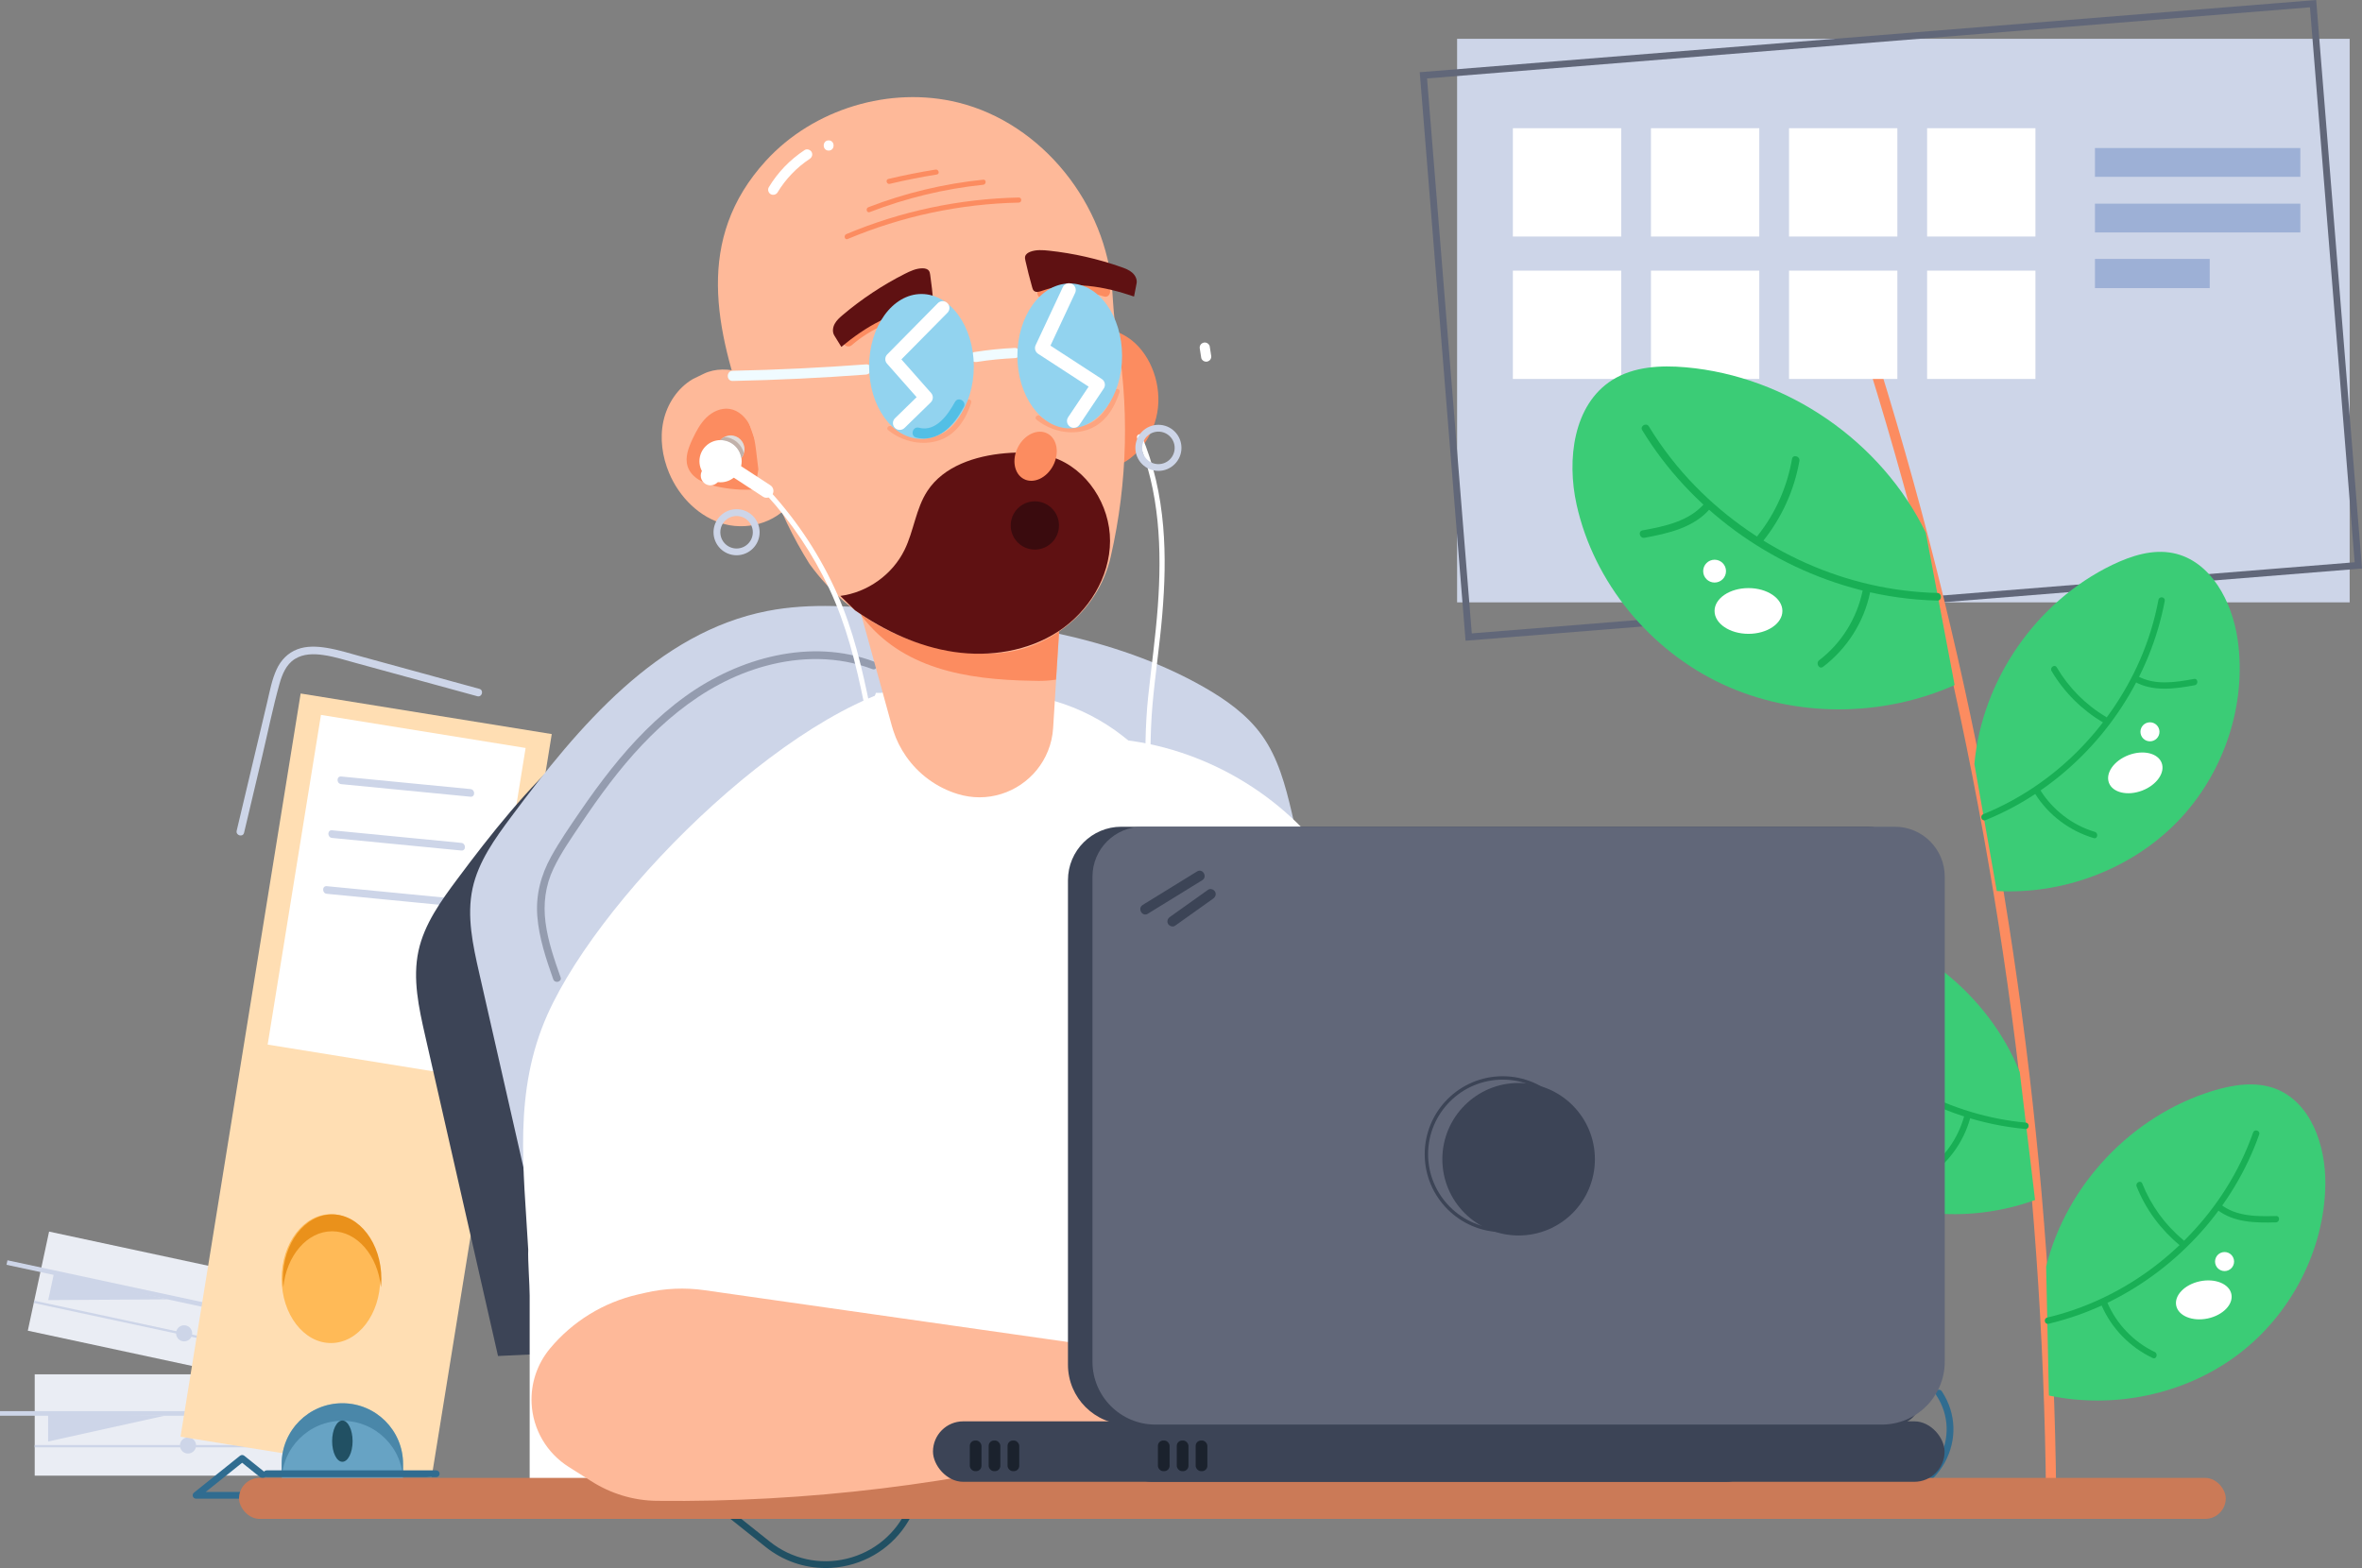 <?xml version="1.0" encoding="UTF-8"?> <svg xmlns="http://www.w3.org/2000/svg" id="Layer_2" data-name="Layer 2" viewBox="0 0 694.87 461.4"><rect x="0" y="0" width="694.87" height="461.4" fill="#808080" stroke="none"/><defs><style> .cls-1 { fill: #ed9a7a; } .cls-2 { fill: #f0fbff; } .cls-3 { fill: #eaedf4; } .cls-4 { fill: #ea911b; } .cls-5 { fill: #fff; } .cls-6 { fill: #ffdeb3; } .cls-7 { fill: #ffba57; } .cls-8, .cls-9 { fill: #fc8c60; } .cls-10 { fill: #feb999; } .cls-11 { fill: #67a3c4; } .cls-12 { fill: #92d3ef; } .cls-13 { fill: #9db0d6; } .cls-14 { fill: #c1b1aa; } .cls-15, .cls-16 { fill: #306c90; } .cls-17 { fill: #cdd5e8; } .cls-18 { fill: #cb7a57; } .cls-19 { fill: #e0dcda; } .cls-20 { fill: #215063; } .cls-21 { fill: #19af55; } .cls-22 { fill: #3bcc76; } .cls-23 { fill: #1b222d; } .cls-24 { fill: #3a0b0e; } .cls-25, .cls-26 { fill: #3c4456; } .cls-27 { fill: #616779; } .cls-28 { fill: #5f1112; } .cls-29 { fill: #53bfe5; } .cls-16 { opacity: .51; } .cls-9 { opacity: .46; } .cls-26 { opacity: .39; } </style></defs><g id="Layer_1-2" data-name="Layer 1"><g><path class="cls-10" d="M203.83,111.54c-4.49,2.61-7.57,7.32-8.67,12.4-1.1,5.07-.32,10.45,1.68,15.24,2.98,7.1,8.97,13.16,16.43,15.08,7.46,1.92,16.22-.94,20.22-7.53,1.72-2.83,2.51-6.13,2.96-9.42,.65-4.72,.58-9.73-1.55-13.99-1.63-3.24-4.33-5.81-7.16-8.08-2.93-2.35-6.11-4.48-9.68-5.64-3.57-1.16-7.6-1.26-10.99,.36"></path><path class="cls-8" d="M222.12,144.03c-3.83,.24-7.7-.07-11.45-.92-3.47-.78-7.25-2.44-8.36-5.82-.88-2.68,.22-5.57,1.43-8.12,1.07-2.27,2.27-4.55,4.07-6.3,1.8-1.75,4.33-2.92,6.81-2.55,2.7,.4,4.88,2.56,6.06,5.03s1.52,5.24,1.84,7.95c.19,1.61,.39,3.22,.58,4.82"></path><rect class="cls-17" x="428.66" y="11.42" width="262.58" height="165.83"></rect><path class="cls-27" d="M431.15,188.54l-.08-1-13.4-166.29,1-.08L681.39,0l.08,1,13.4,166.29-1,.08-262.72,21.17Zm-11.33-165.46l13.16,163.3,259.73-20.93L679.56,2.15,419.83,23.08Z"></path><path class="cls-8" d="M604.91,440.02c-.24-23.72-1.2-47.43-2.89-71.09-1.69-23.66-4.11-47.26-7.25-70.77-3.14-23.53-6.99-46.97-11.55-70.26-4.56-23.28-9.83-46.41-15.81-69.37s-12.66-45.72-20.04-68.26c-.92-2.8-1.85-5.6-2.79-8.4-.61-1.82-3.51-1.04-2.89,.8,7.51,22.38,14.34,44.98,20.47,67.78,6.16,22.9,11.61,46,16.36,69.24,4.72,23.13,8.74,46.4,12.05,69.77,3.34,23.58,5.94,47.26,7.81,70.99,1.86,23.53,3,47.12,3.41,70.72,.05,2.95,.09,5.9,.12,8.85,.02,1.93,3.02,1.93,3,0h0Z"></path><g><rect class="cls-5" x="445.07" y="37.73" width="31.87" height="31.87"></rect><rect class="cls-5" x="485.69" y="37.73" width="31.87" height="31.87"></rect><rect class="cls-5" x="526.31" y="37.73" width="31.87" height="31.87"></rect><rect class="cls-5" x="566.93" y="37.73" width="31.87" height="31.87"></rect></g><g><rect class="cls-5" x="445.07" y="79.64" width="31.87" height="31.87"></rect><rect class="cls-5" x="485.69" y="79.64" width="31.87" height="31.87"></rect><rect class="cls-5" x="526.31" y="79.64" width="31.87" height="31.87"></rect><rect class="cls-5" x="566.93" y="79.64" width="31.87" height="31.87"></rect></g><rect class="cls-3" x="10.09" y="373.85" width="112.2" height="29.82" transform="translate(83.07 -5.23) rotate(12.12)"></rect><rect class="cls-17" x=".83" y="382.61" width="112.2" height="1.36" transform="translate(81.72 -3.41) rotate(12.12)"></rect><rect class="cls-17" x="8.78" y="394.51" width="112.2" height=".68" transform="translate(84.32 -4.82) rotate(12.12)"></rect><polyline class="cls-17" points="15.92 374.49 14.19 382.56 49.27 382.34"></polyline><circle class="cls-17" cx="54.17" cy="392.34" r="2.37"></circle><rect class="cls-3" x="10.21" y="404.4" width="112.2" height="29.82"></rect><rect class="cls-17" y="415.23" width="112.2" height="1.36"></rect><rect class="cls-17" x="10.21" y="425.21" width="112.2" height=".68"></rect><polyline class="cls-17" points="14.16 415.91 14.16 424.17 48.42 416.59"></polyline><circle class="cls-17" cx="55.31" cy="425.34" r="2.37"></circle><rect class="cls-6" x="70.32" y="208.61" width="74.83" height="221.53" transform="translate(52.31 -13.09) rotate(9.18)"></rect><rect class="cls-5" x="86.21" y="214.6" width="60.99" height="98.27" transform="translate(43.55 -15.24) rotate(9.18)"></rect><path class="cls-17" d="M100.38,230.74c12.68,1.23,25.35,2.46,38.03,3.7,1.44,.14,1.43-2.11,0-2.25-12.68-1.23-25.35-2.46-38.03-3.7-1.44-.14-1.43,2.11,0,2.25h0Z"></path><path class="cls-17" d="M97.68,246.57c12.68,1.23,25.35,2.46,38.03,3.7,1.44,.14,1.43-2.11,0-2.25-12.68-1.23-25.35-2.46-38.03-3.7-1.44-.14-1.43,2.11,0,2.25h0Z"></path><path class="cls-17" d="M96.14,263.01c12.68,1.23,25.35,2.46,38.03,3.7,1.44,.14,1.43-2.11,0-2.25-12.68-1.23-25.35-2.46-38.03-3.7-1.44-.14-1.43,2.11,0,2.25h0Z"></path><g><path class="cls-22" d="M566.54,156.74c-13.05-26.9-40.85-46.05-70.64-48.66-7.41-.65-15.3-.23-21.59,3.74-11.48,7.24-13.43,23.45-10.49,36.7,5.1,22.92,21.59,42.87,42.88,52.79,21.29,9.92,46.86,9.8,68.33,.28"></path><g><ellipse class="cls-5" cx="514.38" cy="179.78" rx="9.98" ry="6.73"></ellipse><circle class="cls-5" cx="504.41" cy="168.06" r="3.36"></circle></g><g><path class="cls-21" d="M518.68,159.2c5.46-6.84,9.17-14.92,10.68-23.56,.25-1.42-1.92-2.02-2.17-.6-1.43,8.23-4.88,16.03-10.1,22.56-.9,1.12,.69,2.72,1.59,1.59h0Z"></path><path class="cls-21" d="M501.58,147.98c-4.57,5.42-11.75,6.87-18.38,8.09-1.42,.26-.82,2.43,.6,2.17,7-1.29,14.56-2.96,19.38-8.67,.93-1.1-.66-2.7-1.59-1.59h0Z"></path></g><g><path class="cls-21" d="M483.13,126.6c7.06,11.58,16.46,21.62,27.4,29.62,10.95,8.01,23.45,13.96,36.59,17.34,7.45,1.91,15.11,2.98,22.8,3.17,1.45,.04,1.45-2.21,0-2.25-13.28-.32-26.45-3.38-38.58-8.78s-23.21-13.05-32.49-22.53c-5.25-5.36-9.87-11.29-13.78-17.7-.75-1.23-2.7-.11-1.94,1.14h0Z"></path><path class="cls-21" d="M547.99,173.7c-1.66,8.11-6.2,15.53-12.8,20.57-1.14,.87-.02,2.82,1.14,1.94,7.06-5.39,12.05-13.19,13.83-21.91,.29-1.41-1.88-2.02-2.17-.6h0Z"></path></g></g><g><path class="cls-22" d="M580.84,224.82c2.24-24.76,18.22-47.83,40.61-58.62,5.57-2.68,11.83-4.68,17.89-3.44,11.06,2.26,17.34,14.28,18.95,25.45,2.78,19.32-4.18,39.69-17.81,53.66-13.63,13.97-33.56,21.4-53.05,20.32"></path><g><ellipse class="cls-5" cx="628.18" cy="227.39" rx="8.29" ry="5.59" transform="translate(-39.82 236.99) rotate(-20.72)"></ellipse><circle class="cls-5" cx="632.49" cy="215.34" r="2.8"></circle></g><g><path class="cls-21" d="M618.78,212.65c-6.26-3.71-11.52-8.91-15.23-15.18-.61-1.03,.9-2.14,1.51-1.1,3.54,5.98,8.51,11.03,14.49,14.57,1.03,.61,.27,2.32-.77,1.71h0Z"></path><path class="cls-21" d="M628.78,198.9c5.15,2.87,11.16,1.89,16.68,.88,1.18-.22,1.35,1.65,.17,1.86-5.82,1.06-12.19,1.98-17.62-1.04-1.05-.58-.28-2.29,.77-1.71h0Z"></path></g><g><path class="cls-21" d="M636.84,176.84c-2.08,11.08-6.44,21.65-12.59,31.09-6.15,9.45-14.12,17.75-23.35,24.24-5.23,3.68-10.87,6.76-16.8,9.17-1.12,.45-1.78-1.3-.66-1.75,10.23-4.16,19.57-10.41,27.41-18.18,7.83-7.76,14.21-16.97,18.64-27.08,2.5-5.71,4.35-11.69,5.5-17.82,.22-1.18,2.07-.88,1.84,.31h0Z"></path><path class="cls-21" d="M600.26,232.55c3.67,5.82,9.39,10.25,16,12.23,1.14,.34,.84,2.19-.31,1.84-7.08-2.12-13.25-6.71-17.2-12.97-.64-1.01,.87-2.12,1.51-1.1h0Z"></path></g></g><g><path class="cls-22" d="M601.95,372.69c5.99-24.13,25.32-44.48,49.1-51.72,5.91-1.8,12.4-2.81,18.2-.67,10.58,3.92,14.96,16.76,14.84,28.05-.21,19.52-10.19,38.59-25.8,50.31-15.61,11.72-36.43,16.02-55.53,11.98"></path><g><ellipse class="cls-5" cx="648.34" cy="382.47" rx="8.29" ry="5.59" transform="translate(-65.07 142.31) rotate(-11.93)"></ellipse><circle class="cls-5" cx="654.44" cy="371.22" r="2.8"></circle></g><g><path class="cls-21" d="M641.3,366.46c-5.62-4.62-10.03-10.56-12.73-17.33-.44-1.11,1.21-1.98,1.66-.86,2.58,6.45,6.72,12.2,12.09,16.62,.92,.76-.09,2.33-1.02,1.57h0Z"></path><path class="cls-21" d="M653.29,354.4c4.65,3.62,10.74,3.57,16.34,3.42,1.2-.03,1.08,1.84-.11,1.87-5.92,.16-12.35,.1-17.25-3.72-.94-.74,.07-2.31,1.02-1.57h0Z"></path></g><g><path class="cls-21" d="M664.62,333.84c-3.75,10.64-9.67,20.41-17.19,28.8-7.53,8.4-16.67,15.39-26.78,20.39-5.73,2.84-11.78,5.02-18,6.5-1.17,.28-1.56-1.55-.39-1.83,10.74-2.54,20.93-7.3,29.87-13.78,8.92-6.47,16.64-14.6,22.55-23.91,3.35-5.26,6.09-10.88,8.16-16.77,.4-1.13,2.18-.55,1.78,.59h0Z"></path><path class="cls-21" d="M619.95,383.3c2.74,6.31,7.72,11.57,13.94,14.53,1.07,.51,.5,2.29-.59,1.78-6.67-3.17-12.07-8.66-15.02-15.44-.48-1.1,1.18-1.96,1.66-.86h0Z"></path></g></g><g><path class="cls-22" d="M594.18,315.44c-9.31-23.05-31.28-40.51-55.84-44.36-6.11-.96-12.68-1.05-18.12,1.88-9.93,5.36-12.47,18.69-10.77,29.84,2.93,19.3,15.48,36.78,32.58,46.21,17.09,9.43,38.31,10.78,56.66,4.1"></path><g><ellipse class="cls-5" cx="549.61" cy="331.6" rx="5.59" ry="8.29" transform="translate(181.36 857.36) rotate(-86.1)"></ellipse><circle class="cls-5" cx="541.99" cy="321.31" r="2.8"></circle></g><g><path class="cls-21" d="M554.34,314.77c4.92-5.36,8.45-11.86,10.19-18.93,.28-1.16-1.48-1.79-1.77-.62-1.65,6.75-4.95,13.02-9.65,18.14-.81,.88,.42,2.3,1.23,1.41h0Z"></path><path class="cls-21" d="M540.79,304.5c-4.09,4.24-10.14,5.03-15.71,5.67-1.19,.14-.82,1.97,.37,1.83,5.88-.67,12.25-1.63,16.56-6.09,.83-.86-.39-2.28-1.23-1.41h0Z"></path></g><g><path class="cls-21" d="M526.69,285.72c5.2,10.01,12.43,18.86,21.05,26.12,8.63,7.27,18.66,12.91,29.37,16.45,6.07,2.01,12.37,3.33,18.73,3.92,1.2,.11,1.33-1.76,.13-1.87-10.99-1.02-21.75-4.3-31.5-9.47-9.74-5.16-18.51-12.13-25.67-20.53-4.05-4.74-7.55-9.93-10.42-15.46-.55-1.07-2.23-.24-1.68,.83h0Z"></path><path class="cls-21" d="M577.83,328.46c-1.83,6.63-6.02,12.53-11.78,16.33-.99,.66-.17,2.34,.83,1.68,6.16-4.07,10.74-10.26,12.71-17.39,.32-1.16-1.44-1.78-1.77-.62h0Z"></path></g></g><path class="cls-25" d="M146.51,399.01c-7.15-31.42-14.29-62.85-21.44-94.27-1.86-8.19-3.73-16.7-1.96-24.92,1.71-7.92,6.63-14.72,11.48-21.22,19.69-26.43,42.92-54.12,75.27-60.42,12.78-2.49,25.95-1.35,38.91-.07,30.83,3.05,62.52,7.12,89.44,22.45,6.53,3.72,12.83,8.19,17.19,14.31,4.72,6.62,6.85,14.69,8.71,22.6,10.09,42.71,15.17,86.6,15.1,130.48"></path><path class="cls-17" d="M162.42,380.61c-7.15-31.42-14.29-62.85-21.44-94.27-1.86-8.19-3.73-16.7-1.96-24.92,1.71-7.92,6.63-14.72,11.48-21.22,19.69-26.43,42.92-54.12,75.27-60.42,12.78-2.49,25.95-1.35,38.91-.07,30.83,3.05,62.52,7.12,89.44,22.45,6.53,3.72,12.83,8.19,17.19,14.31,4.72,6.62,6.85,14.69,8.71,22.6,10.09,42.71,15.17,86.6,15.1,130.48"></path><path class="cls-26" d="M164.9,287.54c-1.84-5.23-3.69-10.56-4.41-16.08s-.05-10.85,2.33-15.86c2.18-4.6,5.16-8.83,7.99-13.06s5.61-8.2,8.63-12.15c11.76-15.41,26.64-29.23,45.77-34.43,10.33-2.81,21.35-2.89,31.43,.93,1.36,.51,1.94-1.66,.6-2.17-18.69-7.08-39.94-1.15-55.63,10.19-8.31,6.01-15.48,13.43-21.84,21.44-3.19,4.02-6.21,8.18-9.1,12.41s-6.01,8.72-8.55,13.33c-3.01,5.46-4.54,11.27-4.05,17.53,.5,6.39,2.57,12.52,4.68,18.53,.48,1.36,2.65,.77,2.17-.6h0Z"></path><path class="cls-5" d="M364.3,268.97c-2.25-9.02-5.78-17.59-10.44-25.49-.69-1.18-1.41-2.34-2.15-3.49-4.82-7.43-10.66-14.19-17.38-20.07-1.27-1.12-2.58-2.21-3.92-3.26-6.02-4.73-12.85-8.23-20.1-10.35-5.44-1.6-11.11-2.43-16.84-2.43h-35.79l-3.46,10.11-3.15,9.2-2.3,6.72-20.08,58.68v145.68h140.05v-147.57l-4.44-17.73Zm-105.78-49.17c.76-.95,1.54-1.89,2.33-2.82l.78-.72,1.21-1.14c.41,1.27,.91,2.5,1.5,3.69l-1.18,1.29-.45,.48c-1.02,1.19-1.3,1.44-1.95,2.23-.18,.23-.4,.52-.68,.88-.01-.02-.02-.03-.03-.05-.19-.27-.37-.53-.55-.78-.57-.8-1.09-1.51-1.63-2.22,.21-.28,.43-.56,.65-.84Z"></path><path class="cls-5" d="M277.58,199.78c-29.7,17.08-56.8,38.66-80.1,63.77-7.01,7.56-13.72,15.48-19.1,24.27-14.73,24.05-21.8,51.31-22.98,79.8-.14,3.29,.42,10.38,.42,13.59v54.13l52.3,1.91,45.58-39.23,20.87-197.81c-37.71,3.34-96.99,61.35-113.5,98.3-10.16,22.73-6.97,45.6-5.68,69.1"></path><path class="cls-5" d="M264.34,218.81l-1.18,1.29-.45,.48c-1.02,1.19-1.3,1.44-1.95,2.23-.18,.23-.4,.52-.68,.88-.01-.02-.02-.03-.03-.05-.19-.27-.37-.53-.55-.78-.57-.8-1.09-1.51-1.63-2.22,.21-.28,.43-.56,.65-.84,.76-.95,1.54-1.89,2.33-2.82l.78-.72,1.21-1.14c.41,1.27,.91,2.5,1.5,3.69Z"></path><ellipse class="cls-5" cx="237.76" cy="424.09" rx="4.45" ry="2.62" transform="translate(-233.64 543.08) rotate(-74.89)"></ellipse><path class="cls-5" d="M242.63,345.52s63.89,2.64,83.47-5.27v95.51s-81.44,.11-81.44,.11l-2.04-90.34Z"></path><ellipse class="cls-5" cx="241.28" cy="425.24" rx="1.76" ry="2.12"></ellipse><path class="cls-11" d="M118.58,430.77c0-9.86-8-17.86-17.86-17.86s-17.86,8-17.86,17.86v5.89h35.72v-5.89Z"></path><path class="cls-16" d="M118.58,430.77v5.17c0-9.86-8-17.86-17.86-17.86s-17.86,8-17.86,17.86v-5.17c0-9.86,7.99-17.86,17.86-17.86s17.86,8,17.86,17.86Z"></path><ellipse class="cls-20" cx="100.72" cy="424.07" rx="3.01" ry="6.07"></ellipse><path class="cls-15" d="M128.33,434.66h-49.88c-.55,0-1-.45-1-1s.45-1,1-1h49.88c.55,0,1,.45,1,1s-.45,1-1,1Z"></path><path class="cls-15" d="M554.17,441H57.68c-.42,0-.8-.27-.94-.67-.14-.4-.01-.85,.32-1.11l13.55-10.86c.37-.29,.88-.29,1.25,0l6.03,4.83c.43,.34,.5,.97,.16,1.41-.34,.43-.97,.5-1.41,.16l-5.41-4.33-10.71,8.58h493.64c6.86,0,12.93-3.61,16.23-9.65,3.26-5.96,3.03-12.92-.62-18.6l-.19-.29c-.3-.46-.17-1.08,.29-1.38,.46-.3,1.08-.17,1.38,.29l.2,.31c4.05,6.31,4.3,14.03,.69,20.64-3.66,6.69-10.38,10.69-17.99,10.69Z"></path><path class="cls-5" d="M310.31,206.31s7.54,18.18,1.26,29.76c-6.27,11.58-22.9,15.15-36.2,6.21-9.07-6.09-19.27-19.29-19.27-19.29,0,0,5.55-8.24,8.64-8.87"></path><path class="cls-8" d="M327.77,137.34c6.69-2.12,12.01-9.29,12.89-17.37,.87-8.08-2.75-16.59-8.78-20.61-2.38-1.58-5.03-2.5-7.71-3.14-3.12-.75-6.51-1.13-9.37,.52l12.98,40.6Z"></path><path class="cls-10" d="M311.61,185.34l-.03,.47-1.27,20.5-.49,7.89c-.15,2.39-.67,4.66-1.51,6.74-3.26,8.2-11.3,13.67-20.15,13.67-2.1,0-4.25-.31-6.39-.96-6.25-1.91-11.57-5.86-15.2-11.07-.81-1.16-1.54-2.38-2.17-3.65-.02-.04-.04-.08-.06-.12-.59-1.19-1.09-2.42-1.5-3.69-.16-.46-.3-.92-.43-1.38l-2.71-9.86-4.89-17.76-.43-1.52-.92-3.36h0s-.1-.37-.1-.37c0,0-.01,0-.01,0h0s-.47-1.73-.47-1.73l7.65,.81h.07s51.01,5.4,51.01,5.4Z"></path><path class="cls-10" d="M290.96,192.3c7.9,0,15.58-2.6,21.86-7.39l.69-.52c6.68-5.1,11.37-12.38,13.25-20.57,5.03-21.94,5.55-44.67,1.53-66.82-.48-2.62-.77-6.76-1.07-11.39-1.65-25.32-20.5-49.3-45.36-55.44-20.06-4.95-42.58,1.87-56.53,17.12-21.1,23.07-14.75,49.76-5.44,75.99,0,0,6.44,18.21,6.44,18.21,3.01,8.5,6.94,16.65,11.72,24.31,.08,.12,.17,.23,.25,.35,11.77,16.22,30.63,25.79,50.67,26.13l1.98,.03Z"></path><path class="cls-8" d="M311.58,185.81l-.91,14.18c-1.67,.25-3.36,.37-5.07,.37l-1.98-.04c-19.57-.32-38.35-3.58-50.17-19.12l-.09-.35c10.34,7.17,22.74,11.2,35.62,11.42l1.98,.03c7.39,0,14.58-2.27,20.62-6.49Z"></path><rect class="cls-28" x="265.6" y="95.8" width="12.98" height="21.17" rx="5.93" ry="5.93" transform="translate(-17.9 70.93) rotate(-14.38)"></rect><circle class="cls-5" cx="277.33" cy="112.83" r="3.19"></circle><rect class="cls-15" x="204.41" y="428.89" width="123.11" height="7.36" rx="3.68" ry="3.68"></rect><path class="cls-20" d="M242.84,461.4c-6.33,0-12.5-2.13-17.59-6.19l-26.33-21c-.33-.27-.46-.71-.32-1.11,.14-.4,.52-.67,.94-.67h26.24c.55,0,1,.45,1,1s-.45,1-1,1h-23.38l24.1,19.22c6.4,5.1,14.64,6.93,22.59,5.01,7.96-1.92,14.45-7.3,17.82-14.76,.02-.05,.05-.1,.08-.15l7.28-10.88c.19-.28,.5-.44,.83-.44h22.96c.55,0,1,.45,1,1s-.45,1-1,1h-22.43l-6.94,10.37c-3.63,7.99-10.6,13.75-19.14,15.81-2.23,.54-4.48,.8-6.71,.8Z"></path><rect class="cls-18" x="70.32" y="434.88" width="584.47" height="12.06" rx="6.03" ry="6.03"></rect><g><path class="cls-1" d="M411.68,372.25c.18-.34,24.64-9.96,34.35-13.77,2.21-.87,4.7,.11,5.73,2.25h0c1.18,2.42,0,5.33-2.53,6.25l-19.31,7.06"></path><path class="cls-10" d="M425.42,383.4c-.65,.89-31.65,33.81-31.65,33.81h0c8.98,.95,17.76,3.24,26.06,6.79l6.18,2.65c2.21,.95,3.09,3.63,1.85,5.7h0c-.91,1.52-2.7,2.26-4.42,1.81l-5.05-1.13c-12.07-2.69-24.65-1.9-36.29,2.27h0s-19.99-4.85-19.99-4.85l-29.47-12.25,11.08-17.85,21.28-8.38,21.69-14.58c3.65-2.45,7.86-3.96,12.24-4.38l51.76-4.95c1.66-.16,3.25,.74,3.98,2.24h0c1.16,2.4-.32,5.24-2.95,5.68l-18.22,2.99,11.26-1.02c1.39-.13,2.75,.47,3.59,1.59h0c1.81,2.39,.49,5.84-2.45,6.42l-49.25,9.66"></path><polygon class="cls-1" points="417.66 391.38 406.02 392.53 410.58 399.01 417.66 391.38"></polygon><path class="cls-10" d="M340.9,421.45l-16.28,4.2c-42.93,11.07-87.14,16.48-131.44,15.98-6.83-.08-13.5-2.11-19.26-5.8h0s-6.62-4.19-6.62-4.19c-6.46-4.07-10.53-11.04-10.91-18.66h0c-.29-5.87,1.64-11.64,5.4-16.16h0c6.65-7.99,15.74-13.58,25.87-15.91l2.23-.51c5.71-1.32,11.62-1.57,17.42-.74l139.07,19.83"></path></g><polyline class="cls-10" points="313.3 125.77 298.15 108.48 298.15 129.62"></polyline><g><circle class="cls-19" cx="214.97" cy="132.18" r="4.06"></circle><path class="cls-5" d="M225.53,146.47c-.38,0-.75-.1-1.09-.33l-12.99-8.47c-.92-.6-1.19-1.84-.58-2.77,.6-.92,1.84-1.19,2.77-.58l12.99,8.47c.92,.6,1.19,1.84,.58,2.77-.38,.59-1.02,.91-1.68,.91Z"></path><circle class="cls-5" cx="211.98" cy="135.71" r="6.21"></circle><circle class="cls-5" cx="209.02" cy="139.95" r="2.87"></circle><path class="cls-14" d="M218.82,133.38c-.16,.51-.42,.98-.75,1.39-.45-2.98-3.03-5.26-6.13-5.26h-.05c.32-.37,.7-.68,1.14-.91,2.83,.11,5.17,2.12,5.79,4.78Z"></path></g><path class="cls-8" d="M249.38,70.33c15.93-6.7,33.05-10.35,50.33-10.71,.96-.02,.97-1.52,0-1.5-17.41,.36-34.67,4.01-50.73,10.77-.88,.37-.49,1.82,.4,1.45h0Z"></path><path class="cls-8" d="M255.87,62.41c10.72-4.14,21.95-6.86,33.38-8.04,.95-.1,.96-1.6,0-1.5-11.57,1.19-22.93,3.9-33.78,8.1-.89,.34-.5,1.8,.4,1.45h0Z"></path><path class="cls-8" d="M261.76,54.1c4.58-1.09,9.2-2.01,13.85-2.75,.95-.15,.55-1.6-.4-1.45-4.65,.75-9.27,1.67-13.85,2.75-.94,.22-.54,1.67,.4,1.45h0Z"></path><ellipse class="cls-7" cx="97.36" cy="376.24" rx="14.5" ry="18.96"></ellipse><path class="cls-4" d="M112.2,376.3c0,.84-.04,1.67-.13,2.48-.93-9.29-7-16.47-14.36-16.47s-13.44,7.18-14.37,16.47c-.09-.81-.13-1.64-.13-2.48,0-10.47,6.49-18.96,14.5-18.96s14.49,8.49,14.49,18.96Z"></path><path class="cls-17" d="M71.8,245.06c1.77-7.46,3.54-14.92,5.3-22.37s3.15-14.36,5.11-21.41c.78-2.79,1.94-5.73,4.5-7.35s5.66-1.59,8.5-1.17c3.27,.48,6.45,1.5,9.62,2.37,3.61,.99,7.21,1.98,10.82,2.96,8.26,2.26,16.51,4.52,24.77,6.78,1.4,.38,2-1.79,.6-2.17-7.69-2.11-15.39-4.21-23.08-6.32-3.85-1.05-7.69-2.11-11.54-3.16-3.37-.92-6.74-2-10.2-2.57-2.88-.47-5.95-.64-8.73,.41s-4.84,3.2-6.08,5.88c-1.4,3.02-2,6.36-2.76,9.58-.92,3.89-1.84,7.78-2.77,11.67-2.08,8.75-4.15,17.51-6.23,26.26-.33,1.41,1.84,2.01,2.17,.6h0Z"></path><path class="cls-5" d="M328.58,217.51c25.22,2.29,49.14,16.25,63.53,37.1,1.68,2.43,3.28,5.48,2.11,8.19-1.28,2.95-5.05,3.72-8.25,3.96-12.99,.98-26.14-.13-38.79-3.26"></path><path class="cls-5" d="M225.47,145.61c7.47,8.19,13.68,17.46,18.42,27.48,5.08,10.76,7.92,22.19,10.28,33.81,2.33,11.47,4.57,22.98,8.86,33.92,3.9,9.93,9.34,19.4,17,26.92s18.31,13.51,29.57,14.77c.96,.11,.95-1.39,0-1.5-10.18-1.13-19.58-6.09-27.07-12.96-7.99-7.33-13.71-16.81-17.73-26.81-4.31-10.73-6.61-22.03-8.89-33.32s-4.89-22.47-9.57-33.06c-4.91-11.09-11.63-21.34-19.8-30.3-.65-.71-1.71,.35-1.06,1.06h0Z"></path><path class="cls-5" d="M334.53,128.93c6.65,15.58,7.3,32.86,6.08,49.53-.65,8.86-1.89,17.66-2.83,26.49-.89,8.43-.91,16.9-.76,25.37,.17,9.59,.43,19.19-.25,28.77-.07,.96,1.43,.96,1.5,0,1.23-17.22-.73-34.49,.78-51.69,.78-8.84,2.13-17.63,2.87-26.48s1.01-17.36,.27-26.02c-.79-9.18-2.73-18.23-6.36-26.73-.38-.89-1.67-.12-1.3,.76h0Z"></path><path class="cls-17" d="M216.69,163.39c-3.74,0-6.78-3.04-6.78-6.78s3.04-6.78,6.78-6.78,6.78,3.04,6.78,6.78-3.04,6.78-6.78,6.78Zm0-11.55c-2.63,0-4.78,2.14-4.78,4.78s2.14,4.78,4.78,4.78,4.78-2.14,4.78-4.78-2.14-4.78-4.78-4.78Z"></path><path class="cls-17" d="M340.79,138.56c-3.74,0-6.78-3.04-6.78-6.78s3.04-6.78,6.78-6.78,6.78,3.04,6.78,6.78-3.04,6.78-6.78,6.78Zm0-11.55c-2.63,0-4.78,2.14-4.78,4.78s2.14,4.78,4.78,4.78,4.78-2.14,4.78-4.78-2.14-4.78-4.78-4.78Z"></path><path class="cls-5" d="M228.76,56.59c2.37-3.92,5.64-7.33,9.45-9.84,.68-.45,.96-1.33,.54-2.05-.39-.67-1.37-.99-2.05-.54-4.27,2.81-7.88,6.54-10.52,10.92-.42,.69-.15,1.65,.54,2.05s1.63,.16,2.05-.54h0Z"></path><path class="cls-5" d="M243.78,44.31c1.93,0,1.93-3,0-3s-1.93,3,0,3h0Z"></path><path class="cls-8" d="M250.58,101.57c5.74-4.98,13.01-8.11,20.58-8.83,1.91-.18,1.92-3.18,0-3-8.41,.8-16.32,4.17-22.7,9.7-1.46,1.27,.67,3.38,2.12,2.12h0Z"></path><path class="cls-28" d="M247.51,102.07c7.1-5.89,15.51-10.99,24.73-11.16,.85-.02,1.88-.1,2.23-.87,.15-.34,.13-.72,.1-1.09-.23-2.7-.53-5.4-.92-8.08-.06-.42-.13-.85-.37-1.19-.41-.57-1.19-.73-1.89-.73-1.85,0-3.59,.81-5.23,1.64-6.51,3.3-12.64,7.36-18.22,12.08-.91,.77-1.82,1.57-2.38,2.61-.57,1.04-.74,2.38-.14,3.4"></path><path class="cls-8" d="M306.99,87.57c5.74-2.08,11.94-2.2,17.75-.33,1.84,.59,2.63-2.3,.8-2.89-6.27-2.02-13.15-1.91-19.35,.33-1.8,.65-1.02,3.55,.8,2.89h0Z"></path><path class="cls-28" d="M333.62,87.26c-8.72-2.99-18.4-4.79-27.08-1.69-.8,.28-1.79,.57-2.4-.02-.26-.26-.38-.63-.48-.99-.74-2.61-1.41-5.24-2-7.88-.09-.41-.18-.84-.07-1.24,.18-.68,.85-1.11,1.51-1.36,1.73-.65,3.64-.51,5.48-.32,7.26,.78,14.43,2.41,21.32,4.84,1.12,.39,2.25,.83,3.15,1.6s1.53,1.96,1.33,3.13"></path><path class="cls-2" d="M254.78,107.22c-13.06,.98-26.14,1.61-39.23,1.88-1.93,.04-1.93,3.04,0,3,13.09-.27,26.17-.9,39.23-1.88,1.91-.14,1.93-3.15,0-3h0Z"></path><path class="cls-2" d="M287.4,106.5c3.7-.59,7.42-.95,11.16-1.12,.81-.04,1.5-.66,1.5-1.5,0-.78-.69-1.54-1.5-1.5-4.01,.18-8,.59-11.96,1.22-.8,.13-1.25,1.13-1.05,1.85,.23,.85,1.04,1.18,1.85,1.05h0Z"></path><path class="cls-28" d="M247.21,175.35c8.01-1.03,15.35-6.29,18.9-13.55,2.73-5.58,3.31-12.12,6.71-17.32,4.8-7.34,14.11-10.34,22.84-11.11,4.71-.42,9.55-.33,14.04,1.17,10.09,3.38,16.9,14.03,16.86,24.67s-6.32,20.76-15.22,26.59c-8.91,5.82-20.11,7.58-30.64,6.04-10.53-1.54-20.42-6.2-29.17-12.26"></path><g><ellipse class="cls-8" cx="304.65" cy="134.23" rx="7.54" ry="5.84" transform="translate(47.05 345.12) rotate(-63.08)"></ellipse><circle class="cls-24" cx="304.44" cy="154.62" r="7.1"></circle></g><rect class="cls-13" x="616.31" y="43.56" width="60.42" height="8.47"></rect><rect class="cls-13" x="616.31" y="59.93" width="60.42" height="8.47"></rect><rect class="cls-13" x="616.31" y="76.19" width="33.76" height="8.59"></rect><g><path class="cls-9" d="M261.29,126.57c4.13,3.37,9.98,4.73,15.09,2.97s7.82-6.39,9.36-11.06c.3-.92-1.15-1.31-1.45-.4-1.36,4.13-3.97,8.52-8.31,10.01-4.58,1.57-9.91,.45-13.64-2.58-.74-.61-1.81,.45-1.06,1.06h0Z"></path><ellipse class="cls-12" cx="271.08" cy="107.83" rx="15.4" ry="21.32"></ellipse></g><g><path class="cls-9" d="M304.91,123.47c4.13,3.37,9.98,4.73,15.09,2.97s7.82-6.39,9.36-11.06c.3-.92-1.15-1.31-1.45-.4-1.36,4.13-3.97,8.52-8.31,10.01-4.58,1.57-9.91,.45-13.64-2.58-.74-.61-1.81,.45-1.06,1.06h0Z"></path><ellipse class="cls-12" cx="314.7" cy="104.73" rx="15.4" ry="21.32"></ellipse></g><path class="cls-5" d="M264.69,126.5c-.52,0-1.04-.2-1.43-.6-.77-.79-.76-2.06,.04-2.83l6.36-6.2-8.72-9.87c-.7-.79-.66-1.98,.08-2.73l14.87-15.06c.78-.79,2.04-.79,2.83-.02,.79,.78,.79,2.04,.02,2.83l-13.56,13.73,8.74,9.89c.71,.8,.66,2.01-.1,2.76l-7.72,7.53c-.39,.38-.89,.57-1.4,.57Z"></path><path class="cls-5" d="M315.89,125.89c-.38,0-.77-.11-1.11-.34-.92-.62-1.16-1.86-.55-2.78l6.03-9-14.87-9.67c-.84-.54-1.14-1.62-.72-2.53l8-17.08c.47-1,1.66-1.43,2.66-.96,1,.47,1.43,1.66,.96,2.66l-7.26,15.51,15.11,9.83c.45,.29,.76,.75,.87,1.28s0,1.07-.3,1.51l-7.15,10.68c-.39,.58-1.02,.89-1.66,.89Z"></path><path class="cls-5" d="M356.29,104.52l-.41-2.63c-.05-.35-.4-.73-.69-.9-.32-.19-.8-.27-1.16-.15s-.71,.34-.9,.69l-.15,.36c-.07,.27-.07,.53,0,.8l.41,2.63c.05,.35,.4,.73,.69,.9,.32,.19,.8,.27,1.16,.15s.71-.34,.9-.69l.15-.36c.07-.27,.07-.53,0-.8h0Z"></path><path class="cls-29" d="M269.53,128.76c2.91,.78,6.04-.09,8.41-1.89s4.13-4.43,5.59-7.09c.93-1.69-1.66-3.21-2.59-1.51-2.08,3.78-5.63,8.92-10.61,7.59-1.87-.5-2.66,2.39-.8,2.89h0Z"></path><g><rect class="cls-25" x="274.47" y="418.24" width="242.26" height="17.79" rx="8.89" ry="8.89"></rect><rect class="cls-23" x="285.3" y="423.88" width="3.44" height="9.02" rx="1.58" ry="1.58"></rect><rect class="cls-23" x="290.85" y="423.88" width="3.44" height="9.02" rx="1.58" ry="1.58"></rect><rect class="cls-23" x="296.41" y="423.88" width="3.44" height="9.02" rx="1.58" ry="1.58"></rect></g><g><rect class="cls-25" x="329.81" y="418.24" width="242.26" height="17.79" rx="8.89" ry="8.89"></rect><rect class="cls-23" x="340.64" y="423.88" width="3.44" height="9.02" rx="1.58" ry="1.58"></rect><rect class="cls-23" x="346.19" y="423.88" width="3.44" height="9.02" rx="1.58" ry="1.58"></rect><rect class="cls-23" x="351.75" y="423.88" width="3.44" height="9.02" rx="1.58" ry="1.58"></rect></g><g><path class="cls-25" d="M557.57,419.19h-225.77c-9.73,0-17.62-7.89-17.62-17.62v-142.58c0-8.68,7.04-15.72,15.72-15.72h219.29c8.68,0,15.72,7.04,15.72,15.72v152.85c0,4.06-3.29,7.35-7.35,7.35Z"></path><path class="cls-27" d="M553.61,419.19h-213.7c-10.23,0-18.52-8.29-18.52-18.52v-142.71c0-8.11,6.58-14.69,14.69-14.69h221.35c8.11,0,14.69,6.58,14.69,14.69v142.71c0,10.23-8.29,18.52-18.52,18.52Z"></path><circle class="cls-25" cx="446.76" cy="341.11" r="22.44"></circle><path class="cls-25" d="M442.07,362.57c-12.65,0-22.94-10.29-22.94-22.94s10.29-22.94,22.94-22.94,22.94,10.29,22.94,22.94-10.29,22.94-22.94,22.94Zm0-44.88c-12.1,0-21.94,9.84-21.94,21.94s9.84,21.94,21.94,21.94,21.94-9.84,21.94-21.94-9.84-21.94-21.94-21.94Z"></path><g><path class="cls-25" d="M337.68,268.87c5.33-3.29,10.67-6.57,16-9.86,1.64-1.01,.14-3.61-1.51-2.59-5.33,3.29-10.67,6.57-16,9.86-1.64,1.01-.14,3.61,1.51,2.59h0Z"></path><path class="cls-25" d="M345.68,272.41c3.74-2.67,7.48-5.33,11.23-8,.66-.47,.97-1.31,.54-2.05-.38-.65-1.39-1.01-2.05-.54-3.74,2.67-7.48,5.33-11.23,8-.66,.47-.97,1.31-.54,2.05,.38,.65,1.39,1.01,2.05,.54h0Z"></path></g></g></g></g></svg> 